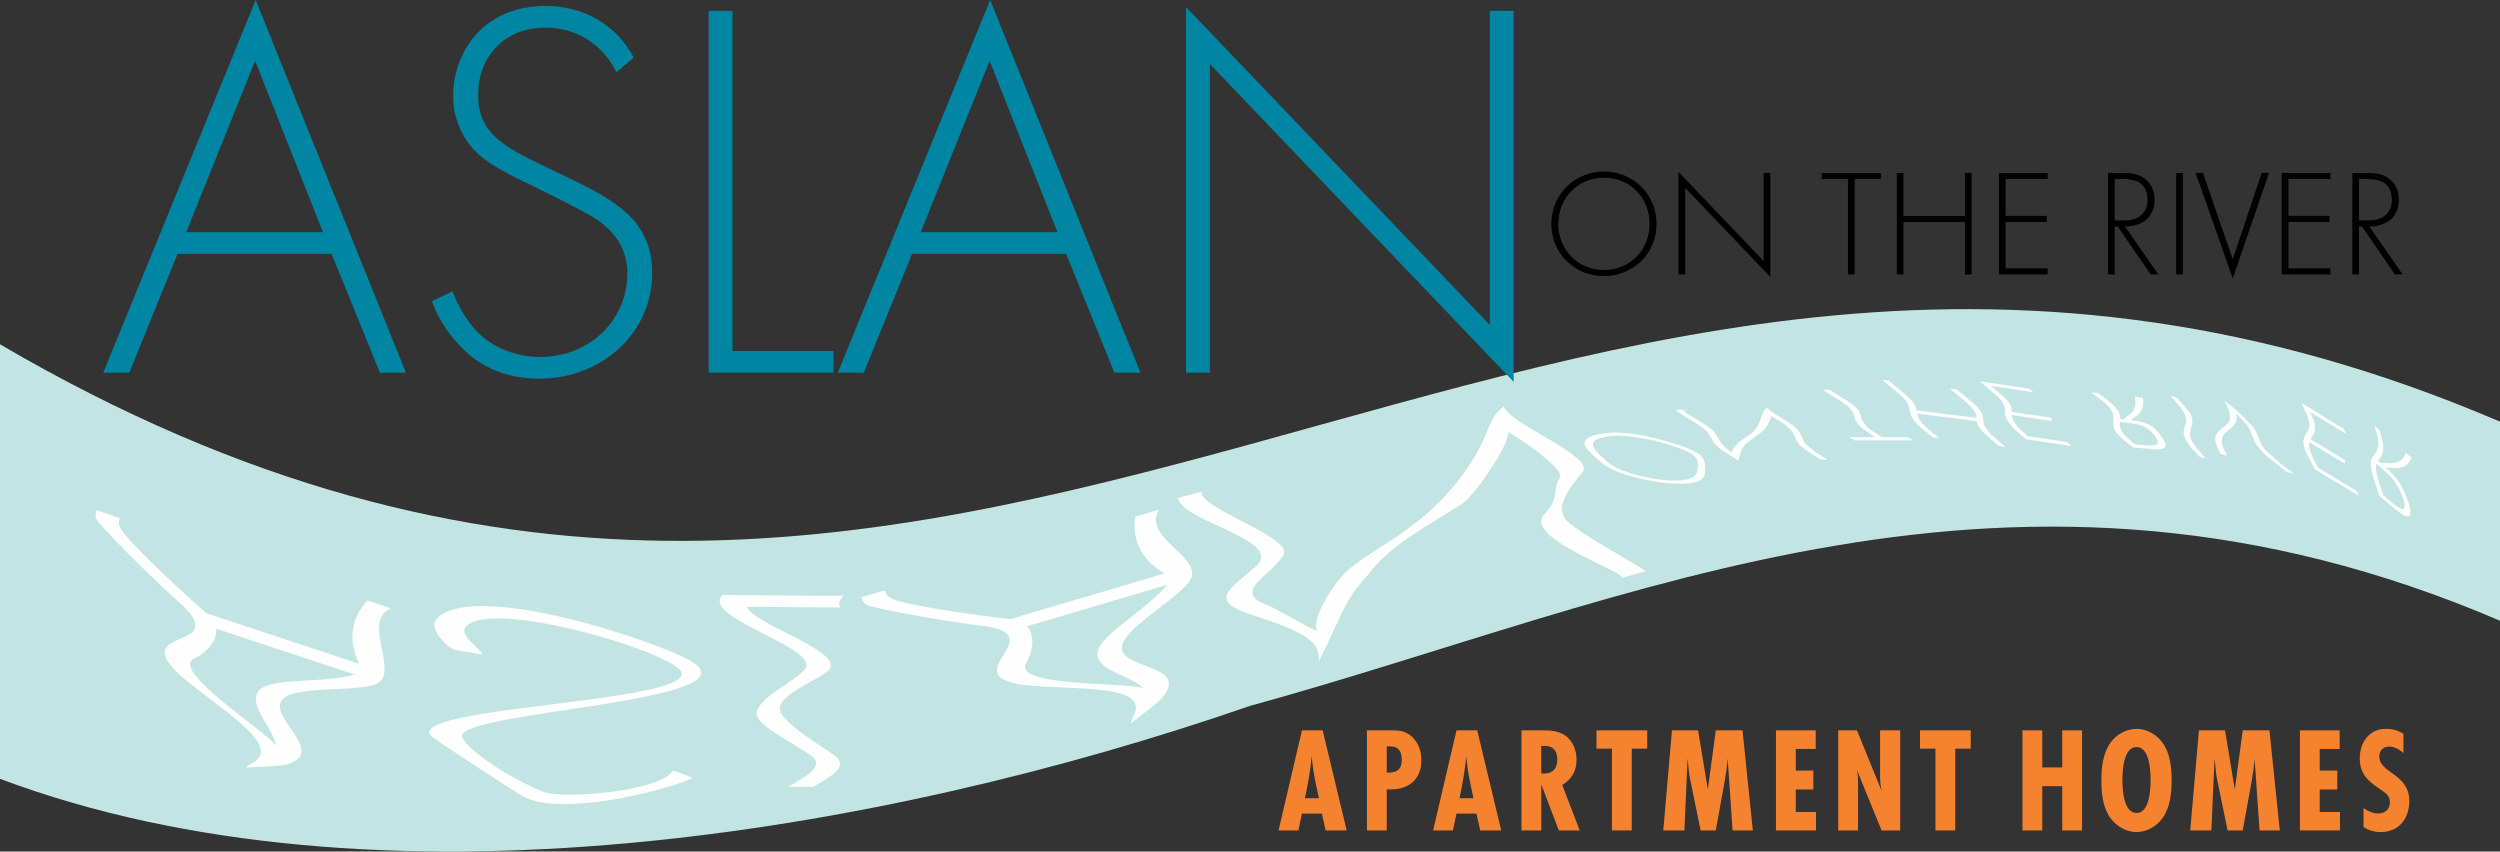 <?xml version="1.0" encoding="UTF-8"?><svg id="Layer_1" xmlns="http://www.w3.org/2000/svg" viewBox="0 0 1083 368.877"><rect x="0" y="0" width="1083" height="368.877" fill="#333333" stroke="none"/><defs><style>.cls-1{fill:#fefefe;}.cls-1,.cls-2{fill-rule:evenodd;}.cls-3{fill:#0085a2;}.cls-4{fill:#f5822e;}.cls-2{fill:#c2e5e3;}</style></defs><path class="cls-2" d="M541.5,192.474c165.603-45.449,330.274-100.302,541.5-9.815v86.239c-211.226-90.487-375.897-8.559-541.5,36.89C380.847,361.37,162.619,398.399,0,337.389v-188.234c212.257,124.186,377.337,88.372,541.5,43.319h0Z"/><path class="cls-3" d="M143.662,109.98h-66.74l-20.916,51.465h-11.279L110.762,0l65.096,161.445h-11.281l-20.914-51.465ZM139.902,100.58l-29.375-74.26-29.846,74.26h59.221Z"/><path class="cls-3" d="M267.037,31.255c-9.636-18.8-26.556-19.27-30.785-19.27-18.565,0-29.141,13.395-29.141,29.14,0,16.92,11.75,22.56,27.495,30.315,15.511,7.52,23.265,10.81,31.255,16.45,6.815,4.7,16.686,12.925,16.686,30.315,0,26.32-22.09,45.825-48.881,45.825-20.209,0-30.55-9.635-36.425-16.45-6.11-7.05-8.694-13.16-10.104-17.155l8.93-4.23c2.115,6.11,6.109,12.22,8.46,15.04,7.05,8.93,18.565,13.395,29.375,13.395,21.149,0,37.835-15.51,37.835-36.19,0-8.46-3.29-17.39-15.275-24.675-4.465-2.585-13.629-7.285-26.555-13.63-15.51-7.52-23.265-11.75-28.67-20.68-3.525-5.875-4.936-11.75-4.936-17.86,0-18.095,12.221-39.01,40.185-39.01,15.745,0,30.08,7.52,38.07,22.325l-7.519,6.345Z"/><path class="cls-3" d="M317.324,4.7v147.346h43.711v9.4h-54.051V4.7h10.34Z"/><path class="cls-3" d="M461.85,109.98h-66.74l-20.915,51.465h-11.28L428.949,0l65.096,161.445h-11.28l-20.915-51.465ZM458.09,100.58l-29.375-74.26-29.846,74.26h59.221Z"/><path class="cls-3" d="M513.783,161.445V3.055l131.601,137.71V4.7h10.341v160.741L524.124,27.73v133.715h-10.341Z"/><path d="M717.631,97.001c0,12.65-9.949,22.599-22.797,22.599-12.914,0-22.798-9.949-22.798-22.599s9.949-22.666,22.798-22.666,22.797,10.015,22.797,22.666ZM714.6,97.001c0-11.267-8.434-20.03-19.766-20.03s-19.767,8.763-19.767,20.03c0,11.201,8.434,19.964,19.767,19.964s19.766-8.763,19.766-19.964Z"/><path d="M727.121,118.875v-44.408l36.898,38.61v-38.149h2.898v45.067l-36.897-38.61v37.49h-2.899Z"/><path d="M803.423,77.564v41.312h-2.898v-41.312h-11.398v-2.635h25.695v2.635h-11.398Z"/><path d="M824.575,93.574h26.618v-18.646h2.899v43.947h-2.899v-22.665h-26.618v22.665h-2.899v-43.947h2.899v18.646Z"/><path d="M887.039,77.564h-18.185v15.945h17.789v2.636h-17.789v20.095h18.185v2.636h-21.084v-43.947h21.084v2.635Z"/><path d="M931.647,118.875l-14.231-20.754h-1.317v20.754h-2.899v-43.947h6.325c3.36,0,6.392.263,9.29,2.24,3.427,2.372,4.547,5.996,4.547,9.422,0,4.348-1.911,8.829-7.38,10.673-2.306.791-4.414.857-5.402.857l14.363,20.754h-3.295ZM916.098,95.485h4.217c6.259,0,10.015-3.294,10.015-8.96,0-4.415-2.174-6.721-3.888-7.643-1.845-1.054-5.007-1.318-6.72-1.318h-3.624v17.921Z"/><path d="M945.616,74.928v43.947h-2.899v-43.947h2.899Z"/><path d="M954.314,74.928l12.914,37.424,12.519-37.424h3.163l-15.682,45.726-16.076-45.726h3.162Z"/><path d="M1009.529,77.564h-18.185v15.945h17.789v2.636h-17.789v20.095h18.185v2.636h-21.084v-43.947h21.084v2.635Z"/><path d="M1037.467,118.875l-14.231-20.754h-1.317v20.754h-2.899v-43.947h6.325c3.36,0,6.392.263,9.29,2.24,3.427,2.372,4.547,5.996,4.547,9.422,0,4.348-1.911,8.829-7.38,10.673-2.306.791-4.414.857-5.402.857l14.363,20.754h-3.295ZM1021.918,95.485h4.217c6.259,0,10.015-3.294,10.015-8.96,0-4.415-2.174-6.721-3.888-7.643-1.845-1.054-5.007-1.318-6.72-1.318h-3.624v17.921Z"/><path class="cls-1" d="M570.648,281.685c-1.919-7.261-19.513-12.317-29.656-15.792-17.674-6.056-7.944-10.797,3.064-20.551,12.64-11.201-31.086-19.25-33.728-29.245-.159-.603,3.009-1.186,4.686-1.629,1.833-.485,3.667-.969,5.5-1.454-1.252,7.236,40.381,19.845,35.443,27.551-6.44,10.05-23.533,15.781-5.317,22.276,1.36.485,18.05,10.196,19.8,10.318-1.766-5.448,4.87-15.905,9.635-22.079,10.515-13.624,38.263-19.44,58.865-53.395,4.696-7.739,6.455-15.708,9.585-18.932.971-1,1.794-1.714,2.935-2.693,1.997,7.555,39.859,21.607,34.091,28.572-6.098,6.867-11.487,14.67-7.554,20.101,3.922,5.415,34.501,21.569,34.815,22.755l-10.011,2.776c-.938-3.549-43.399-17.585-33.668-27.608,6.716-6.918,2.947-9.75,6.666-15.88,2.244-3.7-20.599-19.279-22.489-19.411.957,4.391-14.168,27.207-20.107,31-18.056,11.533-31.192,17.938-40.799,30.894-10.17,11.025-10.46,15.947-21.13,37.403.412-1.801.017-2.546-.626-4.976h0Z"/><path class="cls-1" d="M475.599,284.642c-2.421-8.18,19.538-18.696,30.068-31.32l-60.718,17.972c3.305,3.787,2.743,10.544-.405,15.938-5.949,10.19,40.522,8.255,50.626,10.76-5.663-5.368-17.65-6.859-19.571-13.35h0ZM491.866,305.132c-2.889-9.758-40.359-5.542-53.816-9.482-19.146-5.604,14.597-19.695-10.025-24.231-14.652-1.622-41.9-6.422-51.621-8.997-2.155-.807-2.783-2.079-3.263-3.701l6.641-1.966c1.577-.467,2.089-.487,3.594-.932.235.793.601,1.721,1.142,2.314l1.285.944c5.14,3.081,40.142,7.859,51.791,9.145l66.885-19.797c-10.085-5.854-14.105-14.585-12.676-24.568l10.198-3.019c-6.606,11.6,15.538,19.126,14.411,28.307-1.006,8.203-32.97,23.638-30.304,32.644,2.292,7.744,26.543,6.842,18.721,18.663-.906,1.369-2.18,2.816-3.799,4.086l-3.616,2.979c-.83.703-1.647,1.247-2.509,1.93l-4.999,3.864c-.191-1.514,2.952-4.842,1.963-8.185h0Z"/><path class="cls-1" d="M295.371,291.873c0-7.781-70.886-29.57-89.836-22.654-10.928,3.989,1.71,10.428,3.511,14.356-1.487-.176-2.61-.465-4.049-.708-1.541-.261-7.232-1.085-8.231-1.474-4.39-1.708-10.843-9.745-7.759-13.157,15.706-17.375,96.48,9.808,110.632,18.325,28.659,17.248-99.498,21.589-99.498,32.216,0,3.712,15.89,16.153,34.914,24.155,8.56,3.601,51.767-.288,56.357-9.069,1.134.154,2.268.665,3.22,1.004l2.155.79c.882.344,2.453.907,3.035,1.349-.39.296-.622.337-1.036.605-14.275,5.83-55.557,15.775-71.623,7.662-3.743-1.89-39.771-25.564-40.554-26.533-10.095-12.473,108.761-14.238,108.761-26.868h0Z"/><path class="cls-1" d="M313.088,257.728c17.361.112,34.855.377,52.191.377-.606,1.322-1.731,1.593-1.731,3.395,0,.748.465.946.495,1.634-13.479,0-27.035-.252-40.566-.252,3.808,8.306,46.225,20.379,34.307,28.491-8.339,5.675-24.872,11.578-18.545,18.89,5.412,6.256,13.159,10.73,21.989,16.785,7.069,4.846-1.108,8.97-7.013,12.684-.723.403-1.21.652-1.797,1.098h-10.884c5.353-3.328,15.991-8.344,10.487-12.874-8.202-6.75-27.059-14.12-23.895-20.541,3.325-6.745,13.922-10.758,20.19-17.083,9.218-9.302-45.599-22.641-35.227-32.604h0Z"/><path class="cls-1" d="M111.186,300.794c2.681-8.099,26.713-4.2,42.566-8.556l-60.114-19.898c.552,4.996-3.766,10.223-9.429,12.855-10.701,4.972,28.562,29.906,35.428,37.731-1.586-7.64-10.578-15.707-8.451-22.132h0ZM112.849,326.903c3.198-9.661-29.976-27.586-38.778-38.502-12.522-15.529,23.228-7.841,5.598-25.618-11.105-9.695-30.739-29.187-37.252-36.851-1.309-1.893-1.098-3.296-.567-4.902l6.575,2.176c1.562.517,1.993.792,3.483,1.286-.26.785-.489,1.756-.384,2.552l.516,1.509c2.462,5.464,28.476,29.365,37.308,37.069l66.219,21.919c-4.94-10.563-3.258-20.026,3.614-27.408l10.097,3.342c-12.044,5.754,1.842,24.573-4.324,31.469-5.508,6.161-40.564.592-43.516,9.508-2.538,7.667,17.89,20.767,4.72,26.009-1.526.608-3.397,1.068-5.451,1.187l-4.67.383c-1.083.103-2.064.083-3.162.153l-6.311.32c.708-1.352,5.188-2.291,6.284-5.601h0Z"/><path class="cls-1" d="M686.416,192.354c0-1.787.668-2.318,3.123-3.393.532-.233,1.132-.375,1.808-.546,1.665-.421,4.548-.932,6.593-.945,1.121-.007,1.553-.143,2.695-.098,6.042.24,11.891,1.359,17.287,2.736l5.495,1.503c2.046.633,5.858,1.798,7.616,2.574l2.982,1.316c.94.5,2.48,1.536,3.057,2.157,1.73,1.862,1.597,4.247,1.597,6.511,0,1.711-.756,2.959-2.265,3.926-1.288.825-4.954,1.444-7.148,1.444-5.81,0-8.705-.245-14.193-1.281l-3.29-.671c-5.682-1.313-12.289-3.197-16.135-5.859-.37-.256-.611-.365-.998-.664l-4.319-3.663c-.567-.549-.987-1.008-1.534-1.564-.569-.578-.972-.974-1.469-1.597-.351-.44-.901-1.331-.901-1.886h0ZM701.016,188.741c-4.279,0-10.95,1.01-10.95,3.417,0,2.08.854,2.629,2.495,4.493l3.611,3.34c.564.452,1.065.76,1.692,1.19l2.714,1.648c1.586.735,3.945,1.652,5.822,2.215l3.836,1.077c.508.13.918.187,1.476.323,4.993,1.219,18.046,3.343,22.272-.167,1.302-1.082,1.611-3.24,1.611-4.942,0-3.58-3.125-5.334-7.99-7.168-2.701-1.018-3.383-1.119-5.61-1.835l-2.347-.662c-4.73-1.405-13.753-2.93-18.632-2.93h0Z"/><path class="cls-1" d="M856.426,182.442l-26.109-3.314.896,2.268c.143.258.306.444.487.751l1.118,1.356c.235.24.384.356.609.614.867.995,4.559,4.051,5.834,5.029.351.27.467.394.739.66l-2.859-.363c-1.512-1.482-4.497-3.501-6.671-5.746-1.461-1.509-2.781-3.366-2.98-5.035-.45-3.765-1.506-5.133-5.227-8.391l-6.019-4.963c-.352-.302-.607-.494-.719-.852.623.238,1.889.338,2.846.46l2.474,2.257c3.716,2.913,9.651,7.485,9.262,10.551l26.109,3.313c.309-2.437-2.657-5.273-5.195-7.477l-3.598-2.872c-.592-.498-2.427-1.921-2.574-2.314l2.859.363,4.166,3.501c3.582,3.015,6.367,4.728,7.166,8.528.259,1.231-.031,2.156.733,3.713,1.277,2.603,3.998,4.888,6.747,7.199l1.69,1.429c.332.292.24.097.362.425l-2.668-.339-1.083-.906c-.208-.175-.114-.136-.361-.333l-1.772-1.492c-2.512-2.214-6.466-5.572-6.264-8.019h0Z"/><path class="cls-1" d="M1028.678,184.51l2.177,1.888c.083.908,1.347,3.941,1.539,7.022.166,2.67-.435,4.021-2.289,6.157l1.016.881c.789-.04,1.697.068,2.588.124.494.032.765.058,1.243.054.45-.004.956.047,1.316.003.803-.1,1.638-.136,2.357-.443,2.061-.88,1.953-1.373,3.017-2.767.236-.309.141-.366.357-.723.364-.603-.118-.875,2.418,1.325.71.616-.024.743-.226,1.2-.922,2.089-2.971,3.301-5.652,3.526-1.657.138-3.545-.229-4.95-.157,4.242,3.679,6.108,6.637,7.943,10.412,1.315,2.706,3.45,8.996,2.344,10.272-.508.586-1.377.448-2.591-.132-2.47-1.181-8.368-6.529-10.717-8.566.101-.431-1.496-4.992-1.796-5.92l-1.24-3.987c-.173-.621-.345-1.435-.386-1.98-.166-2.224-.326-3.74,1.039-5.303.196-.224.487-.494.643-.737,1.07-1.665,1.276-2.124,1.414-4.312.18-2.831-1.659-7.421-1.563-7.835h0ZM1029.499,200.862c.011.28-.091.488-.135.774-.039.257-.041.486-.057.793-.059,1.149.064,2.025.332,3.312l2.625,8.369c.157.474.059.318.73.899,1.95,1.692,7.278,6.562,8.361,5.313.665-.767.203-2.936-.283-4.287l-.829-2.27c-2.7-5.931-4.493-7.482-10.745-12.905h0Z"/><path class="cls-1" d="M905.944,170.012c4.216.443,1.934-.249,4.442,1.376l1.256.917c.267.2.143.148.365.327l2.388,1.882c2.293,2.187,4.351,4.183,4.063,6.926l1.337.141c1.644-1.278,1.461-.88,3.365-2.592,2.638-2.372,1.848-4.677,1.709-7.086l3.439.361c-.094.898.22,1.582.117,2.565-.252,2.395-.85,4.039-3.591,5.867-.634.423-1.245.801-1.791,1.226,2.857.3,4.817.823,6.729,1.525,3.04,1.116,4.205,2.641,5.421,4.169l2.245,3.241c1.249,2.371,1.321,4.286-4.904,3.748-1.414-.122-2.969-.381-4.292-.395-1.277-.014-2.986-.275-4.323-.416-.536-.635-4.66-3.501-6.143-5.291-.96-1.159-1.487-1.707-2.024-3.046-1.357-3.38,2.447-6.331-5.47-12.166-.342-.252-.534-.438-.895-.683l-3.444-2.596h0ZM921.754,183.16l-3.439-.361c-.242,2.303.607,4.427,2.867,6.545l3.464,3.054c2.465.259,6.608.859,8.515.539,4.198-.704-1.226-6.538-3.808-7.84-.483-.243-.778-.507-1.613-.78-1.743-.571-3.541-.9-5.987-1.157h0Z"/><path class="cls-1" d="M997.008,174.591l18.375,11.194c-.027.426.201.489.43.994.242.532.487.697.335,1.074l-15.422-9.395,1.322,3.07c.935,2.152,1.111,5.122.181,6.648l-1.27,2.085,15.094,9.195c-.353.579-.111.873-.384,1.367l-15.257-9.294c.144.679-.363,1.999.456,4.051.536,1.343.732,2.073,1.51,3.521l1.833,3.546,16.621,10.011c.094.237.307.729.459.996.304.531.416.488.357.988-3.11-1.894-6.238-3.832-9.355-5.703-.838-.503-1.171-.591-2.179-1.209l-5.908-3.601c-1.262-.706-1.036-.062-2.275-2.443l-2.399-4.55c-.686-1.323-1.455-3.534-1.586-4.662-.542-4.662,2.591-4.867,2.458-8.628-.07-1.999-1.115-4.614-2.295-6.899-.145-.281-.075-.207-.194-.452-.324-.668-.74-1.272-.907-1.903h0Z"/><path class="cls-1" d="M857.808,165.176l21.087,3.171c.296.093,1.791,1.254,1.9,1.57l-18.237-2.743c.274.355.165.282.634.615.42.297.376.305.701.592,3.495,3.082,8.057,6.091,7.471,9.991l17.287,2.6c-.093.619.07.826-.013,1.381l-17.098-2.571c-.19,1.268,1.261,3.616,2.413,4.885.355.391.615.691.967,1.054.378.39.69.689,1.119,1.096l2.289,2.083,17.288,2.6c.104.3.261.35.809.831.483.425.713.349.872.902l-19.757-2.971-1.927-1.744c-4.595-3.841-7.39-6.874-7.021-11.058.043-.493-.211-1.301-.395-1.795-1.073-2.882-4.035-4.817-6.201-6.836l-2.968-2.499c-.479-.423-.766-.561-1.222-1.153h0Z"/><path class="cls-1" d="M965.898,181.912c.675-2.396-.717-5.606-2.267-8.247.666.289,5.203,4.022,5.838,4.611l6.751,6.826c.754,1.047,1.222,2.084,1.67,3.13.979,2.283,1.058,3.825,3.249,6.366.311.36.603.66.867.982l5.388,4.789c.32.283.257.222.628.497.3.222.317.277.617.499l2.397,1.832c.536.392,2.164,1.554,2.457,1.909-3.658-.833-2.093-.278-5.354-2.666l-5.646-4.471c-2.511-1.918-5.065-5.079-6.043-7.232-1.161-2.557-1.147-4.07-3.213-6.817l-3.786-4.042c-.02-.022-.05-.053-.07-.075-.487-.534-.228-.345-.734-.564-.037.325.084.499.146.77,1.113,4.897-5.148,6.357-5.991,9.351-.651,2.312-.207,3.753,1.094,6.261.266.512.883,1.319.83,1.788l-2.774-.781c-.086-.555-.713-1.312-.972-1.937-.835-2.015-1.133-2.24-1.347-4.17-.445-4.013,5.424-5.621,6.265-8.607h0Z"/><path class="cls-1" d="M801.243,189.398h10.95c-.175-.335-.375-.316-.768-.586-2.442-1.679-4.48-2.683-6.278-4.816-.247-.293-.344-.345-.567-.689-.403-.619-.583-.935-.854-1.616-.861-2.159-.267-2.515-2.289-4.793-.425-.478-.913-.85-1.462-1.308-.59-.492-.898-.721-1.562-1.159-.307-.203-.491-.391-.783-.578l-2.69-1.66c-1.744-1.127-3.898-2.126-5.223-3.399h2.881l3.411,2.27c.423.227.439.312.862.538,1.371.733,5.05,3.155,6.025,3.968,2.749,2.293,2.657,2.972,3.419,5.194.117.341.136.679.265.94,1.545,3.127,4.114,4.908,8.162,7.373.274.167.28.134.525.32h11.334c.483.463,1.694.934,1.921,1.367h-25.166l-2.113-1.367h0Z"/><path class="cls-1" d="M940.203,171.527c2.511.721,2.218.072,3.964,2.072l2.069,2.26c.235.287.406.483.645.762.448.524.85,1.092,1.23,1.624,3.6,5.051.011,7.113.683,10.684.342,1.82,1.037,2.634,2.01,4.133l3.245,3.895c.271.31.396.383.701.751.353.427.591.423.678.845l-2.77-.795c-.709-.948-1.121-1.233-1.695-1.889l-1.649-1.898c-.97-1.157-1.835-2.358-2.464-3.514-1.952-3.589-.228-5.198.108-7.645.144-1.051-.034-2.286-.548-3.44-.654-1.467-2.181-3.324-3.376-4.756l-2.832-3.088h0Z"/><path class="cls-1" d="M726.098,177.527h2.882l1.226,1.134c1.839,1.401,3.917,2.373,5.573,3.514l4.035,2.538c.281.216.466.324.728.508,1.411.994,2.099,1.87,2.918,3.106,1.316,1.987,1.605,3.505,3.772,5.406.196.172.454.33.69.528l.769.586c.57.395.857.778,1.613,1.036.278-1.697,2.03-3.418,3.726-4.844l1.346-.976c1.776-1.366,3.954-2.578,5.137-4.127,1.68-2.198,2.142-4.47,3.09-6.827.231-.574.865-2.085,1.879-2.462.134.293,1.141,1.142,1.503,1.384l2.866,1.863c.304.181.179.159.483.34.214.128.356.165.564.299l2.961,1.815c1.921,1.295,3.934,2.613,5.13,4.13.695.882,1.124,1.716,1.492,2.659.239.615.468,1.23.789,1.845.313.598.781,1.044,1.233,1.619l4.224,3.418c.278.193.219.156.51.327.743.435,4.172,2.476,4.371,2.856-3.905,0-2.542-.011-5.811-1.929l-4.116-2.79c-.72-.641-1.561-1.172-2.1-1.862-.607-.777-1.113-1.419-1.5-2.264-1.298-2.839-1.673-4.008-4.802-6.347-.304-.228-.446-.371-.763-.589l-5.305-3.259c-.057,1.293-1.366,4.042-2.435,5.304-.34.402-.664.785-1.021,1.141l-2.538,2.03c-2.283,1.754-4.781,3.101-6.134,5.182-1.545,2.376-1.157,3.544-2.089,5.578-.576-.196-.605-.252-1.037-.547l-5.763-3.711c-.39-.272-.6-.379-.948-.69-1.093-.976-2.193-1.856-2.89-2.925-.755-1.156-1.297-2.359-2.017-3.466-1.018-1.566-2.808-2.925-4.792-4.204-.179-.115-.277-.142-.455-.257l-6.463-3.94c-.812-.549-2.228-1.473-2.53-2.131h0Z"/><path class="cls-4" d="M574.281,359.745l-1.625-7.28h-8.646l-1.56,7.28h-8.58l10.14-43.356h8.971l10.4,43.356h-9.101ZM571.356,345.769c-.91-4.16-1.82-8.255-2.47-12.48-.261-1.885-.52-3.835-.716-5.72-.39,6.109-1.625,12.155-2.859,18.2h6.045Z"/><path class="cls-4" d="M602.556,316.388c2.731,0,4.875.065,7.28,1.43,4.03,2.275,5.915,6.955,5.915,11.44,0,9.101-6.435,13.325-15.016,12.676v17.811h-8.58v-43.356h10.4ZM601.256,334.718c3.9,0,5.981-1.364,5.981-5.524,0-3.445-1.17-5.851-5.006-5.851h-1.495v11.375h.52Z"/><path class="cls-4" d="M641.231,359.745l-1.625-7.28h-8.646l-1.56,7.28h-8.58l10.14-43.356h8.971l10.4,43.356h-9.101ZM638.306,345.769c-.91-4.16-1.82-8.255-2.47-12.48-.261-1.885-.52-3.835-.716-5.72-.39,6.109-1.625,12.155-2.859,18.2h6.045Z"/><path class="cls-4" d="M675.29,359.745l-7.606-19.956v19.956h-8.58v-43.356h9.296c3.185,0,6.695.26,9.425,2.08,3.445,2.275,5.136,6.5,5.136,10.53,0,4.94-1.95,8.45-6.176,11.051l7.54,19.695h-9.035ZM667.685,335.043c.455.065.976.065,1.431.065,3.705,0,5.525-2.535,5.525-6.045s-1.56-5.916-5.33-5.916h-1.626v11.896Z"/><path class="cls-4" d="M706.88,324.318v35.427h-8.58v-35.427h-6.695v-7.93h21.971v7.93h-6.695Z"/><path class="cls-4" d="M750.561,359.745l-2.146-31.201c-.194,3.38-.715,6.695-1.3,10.011l-3.835,21.19h-6.565l-4.03-19.631c-.455-2.144-.91-4.29-1.105-6.5l-.52-5.07-1.365,31.201h-9.165l3.771-43.356h11.31l4.225,25.61,3.445-25.61h11.57l4.485,43.356h-8.775Z"/><path class="cls-4" d="M769.344,359.745v-43.356h17.226v8.06h-8.645v9.36h7.604v8.19h-7.604v9.751h8.774v7.995h-17.355Z"/><path class="cls-4" d="M815.105,359.745l-10.66-26.131c.324,1.625.455,3.315.455,4.94v21.19h-8.581v-43.356h8.126l10.66,26.195c-.391-1.949-.65-3.899-.65-5.85v-20.346h8.711v43.356h-8.06Z"/><path class="cls-4" d="M847.019,324.318v35.427h-8.58v-35.427h-6.695v-7.93h21.971v7.93h-6.695Z"/><path class="cls-4" d="M893.363,359.745v-19.176h-8.646v19.176h-8.58v-43.356h8.58v16.056h8.646v-16.056h8.581v43.356h-8.581Z"/><path class="cls-4" d="M936.848,354.349c-2.535,3.575-6.825,6.11-11.31,6.11s-8.71-2.535-11.31-6.11c-3.315-4.55-3.9-10.79-3.9-16.25,0-5.591.585-11.636,3.9-16.316,2.535-3.64,6.89-6.045,11.31-6.045,4.485,0,8.711,2.471,11.31,6.045,3.315,4.551,3.9,10.855,3.9,16.316,0,5.59-.585,11.57-3.9,16.25ZM925.537,323.603c-5.655,0-6.109,10.336-6.109,14.301s.454,14.301,6.109,14.301,6.11-10.336,6.11-14.301-.455-14.301-6.11-14.301Z"/><path class="cls-4" d="M978.838,359.745l-2.146-31.201c-.194,3.38-.715,6.695-1.3,10.011l-3.835,21.19h-6.565l-4.03-19.631c-.455-2.144-.91-4.29-1.105-6.5l-.52-5.07-1.365,31.201h-9.165l3.771-43.356h11.31l4.225,25.61,3.445-25.61h11.57l4.485,43.356h-8.775Z"/><path class="cls-4" d="M996.321,359.745v-43.356h17.226v8.06h-8.646v9.36h7.606v8.19h-7.606v9.751h8.775v7.995h-17.355Z"/><path class="cls-4" d="M1041.172,326.204c-1.755-1.495-3.771-2.795-6.175-2.795-2.535,0-4.291,1.69-4.291,4.225,0,7.476,13.001,7.346,13.001,19.436,0,7.476-4.485,13.391-12.351,13.391-2.665,0-5.266-.715-7.476-2.21v-8.19c1.95,1.3,3.966,2.34,6.37,2.34,2.926,0,5.07-1.819,5.07-4.81,0-.78-.13-1.495-.455-2.21-.779-1.625-3.185-3.056-4.615-4.03-4.875-3.38-7.995-6.5-7.995-12.806,0-6.825,3.966-12.806,11.31-12.806,2.925,0,5.07.65,7.606,2.08v8.386Z"/></svg>